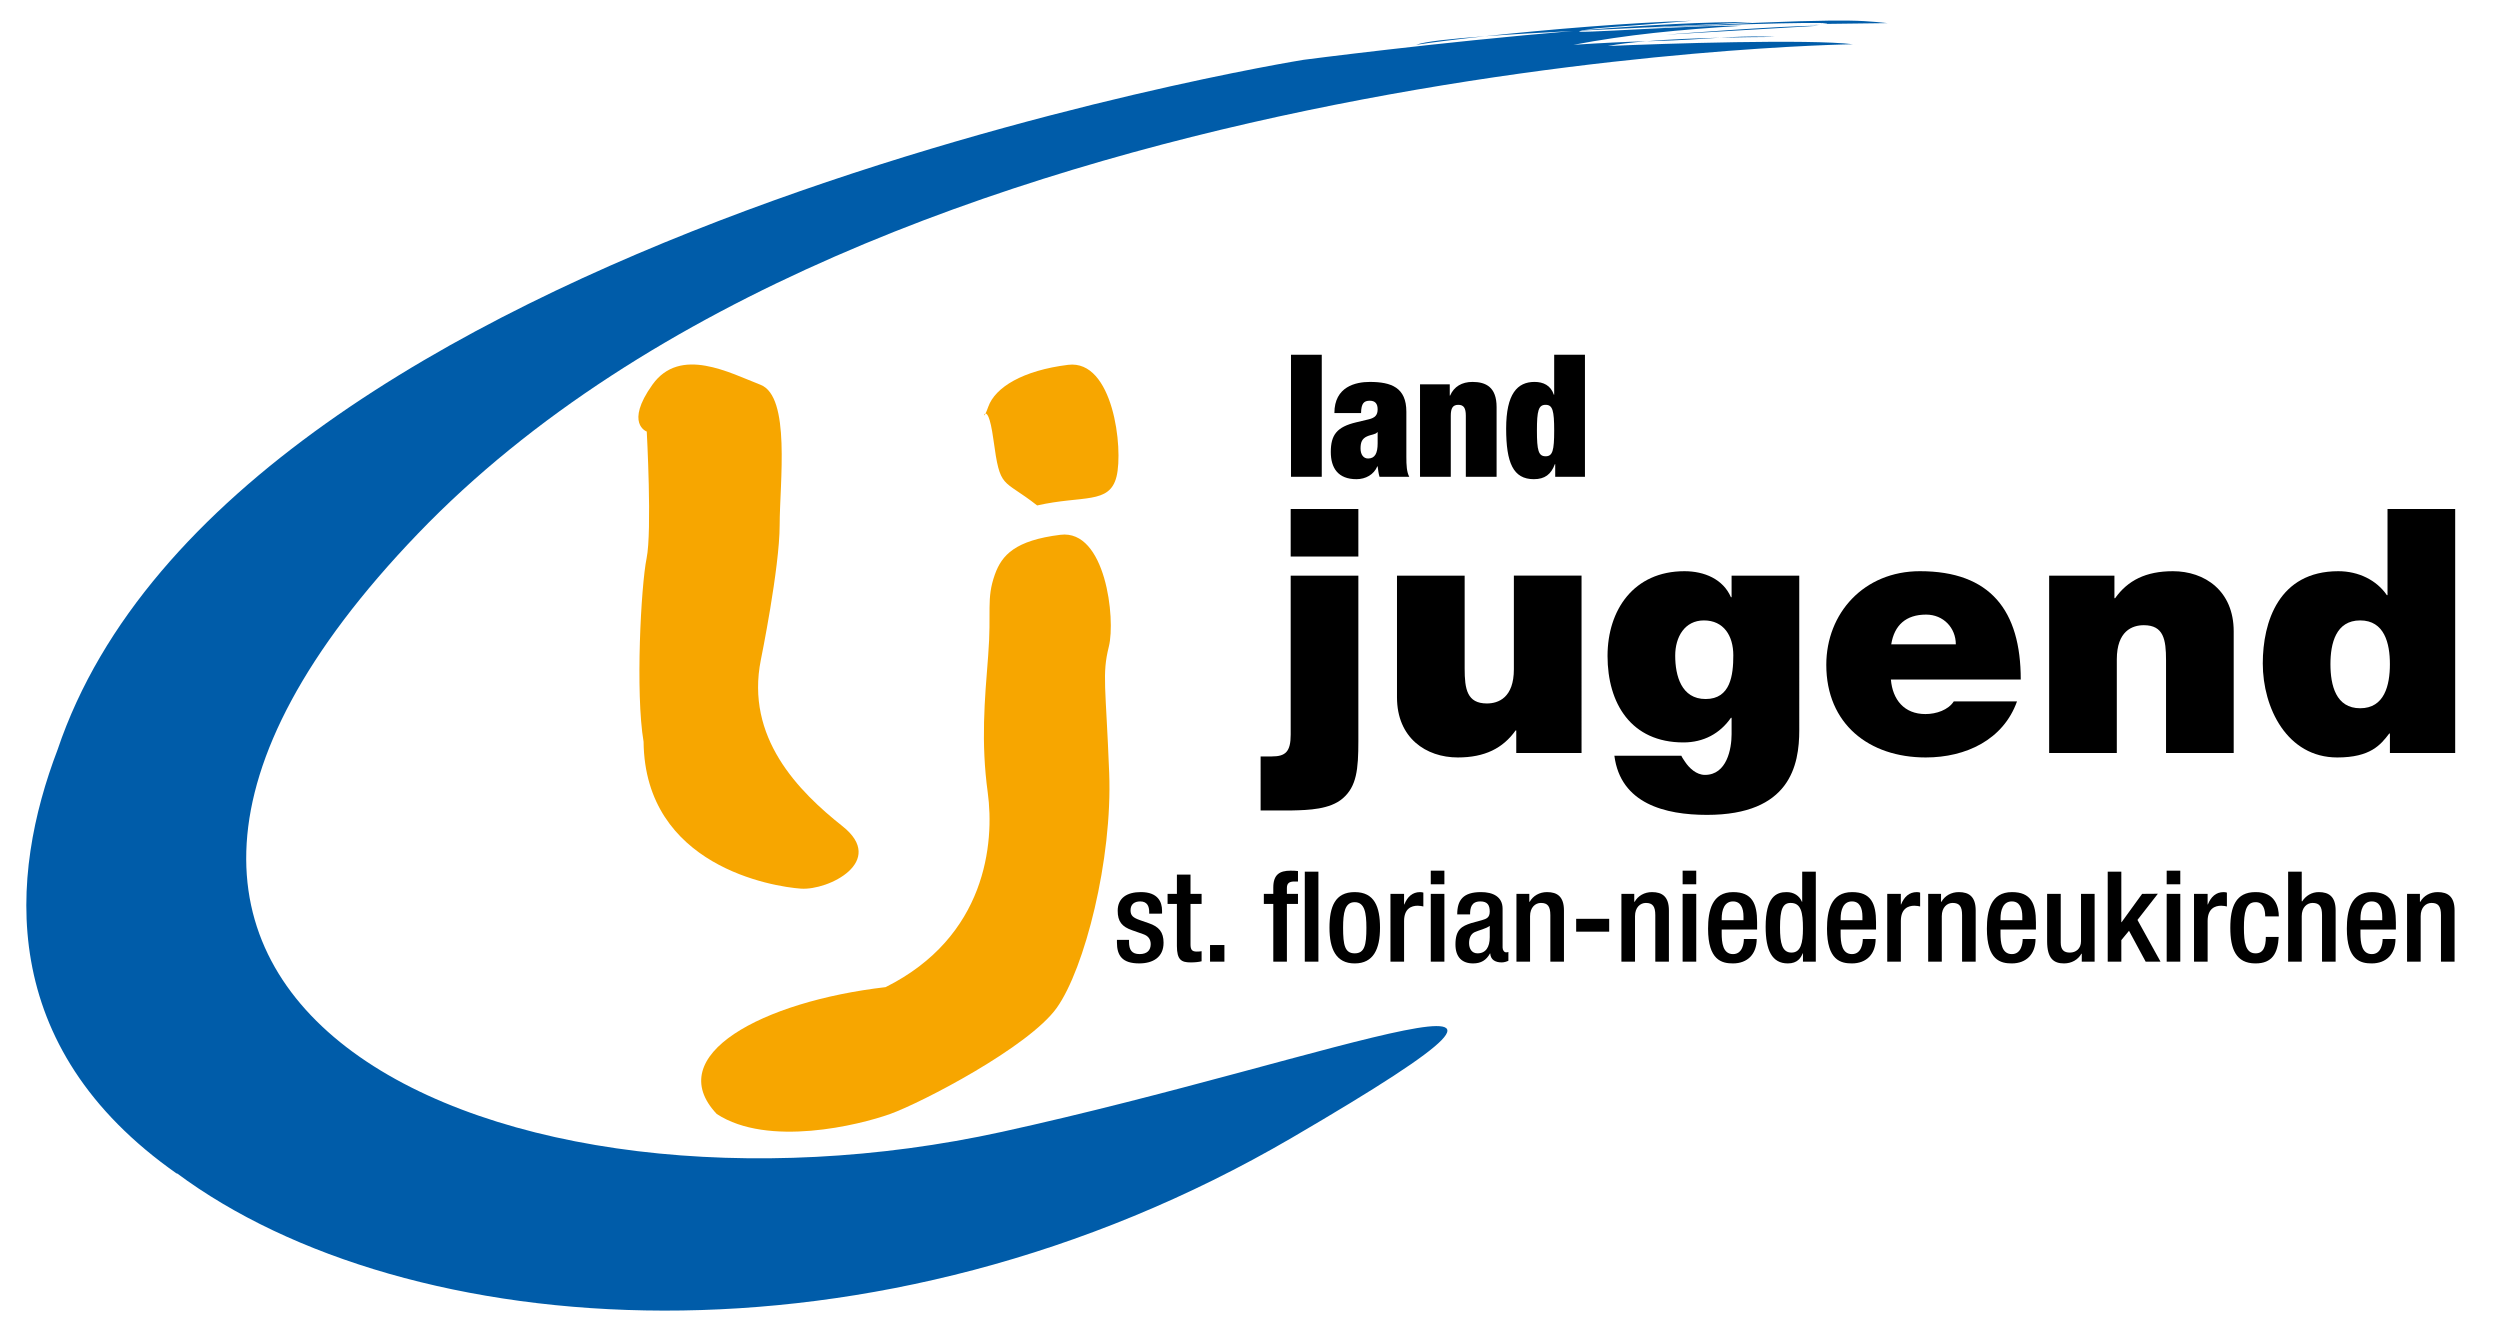 <?xml version="1.0" encoding="UTF-8"?>
<svg xmlns="http://www.w3.org/2000/svg" xmlns:xlink="http://www.w3.org/1999/xlink" version="1.1" x="0px" y="0px" viewBox="0 0 436.535 232.441" style="enable-background:new 0 0 436.535 232.441;" xml:space="preserve">
<g>
	<g>
		<path style="fill:#F7A600;" d="M173.719,100.313c-1.54,4.327-0.554,6.354-1.171,14.163c-0.617,7.81-1.273,15.123-0.075,23.908    c1.201,8.787-0.255,25.199-17.834,33.984c-21.503,2.5-39.163,11.896-29.486,22.148c8.948,5.852,24.833,1.951,30.284,0    c5.453-1.953,24.246-11.715,29.1-18.549c4.855-6.834,9.728-25.869,9.143-41c-0.586-15.132-1.278-17.18-0.061-22.062    c1.217-4.882-0.577-20.5-8.452-19.523C177.289,94.358,174.937,96.897,173.719,100.313z"></path>
		<path style="fill:#F7A600;" d="M172.564,71.025c-1.539,4.328-0.291-3.001,0.907,5.784c1.2,8.788,1.483,6.629,7.631,11.45    c7.979-1.808,12.64-0.15,13.856-5.031c1.218-4.883-0.576-20.5-8.451-19.523C178.63,64.679,173.782,67.609,172.564,71.025z"></path>
		<path style="fill:#F7A600;" d="M112.933,75.355c0,0,0.944,17.371-0.03,22.139c-0.974,4.77-1.968,23.502-0.526,32.019    c0.229,21.758,22.628,25.316,27.468,25.656c4.835,0.342,15.004-4.768,7.271-10.898c-7.734-6.131-16.979-15.5-14.26-29.064    c0,0,3.272-16.01,3.283-23.502c0.01-7.494,1.966-22.48-3.354-24.523c-5.322-2.045-14.024-6.812-18.873,0    C109.064,73.992,112.933,75.355,112.933,75.355z"></path>
	</g>
</g>
<g>
	<g>
		<path style="fill:#005CA9;" d="M259.281,6.33c-6.07,0.446-10.564,0.938-12.002,1.496C249.963,7.405,254.223,6.874,259.281,6.33z     M317.694,4.488c-6.815,0-26.838,1.568-26.838,1.568L317.694,4.488z M318.244,4.181l11.361-0.143    c-5.551-0.563-7.641-0.892-42.895,0.871C317.397,3.634,321.137,4.036,318.244,4.181z M318.244,4.181l-2.797,0.035    C316.565,4.233,317.58,4.214,318.244,4.181z M307.998,6.384c-2.559-0.063-5.043,0.046-7.664,0.201    C307.67,6.407,312.746,6.501,307.998,6.384z M323.535,7.725c-7.555-0.926-32.773-0.135-42.799,0.313    c1.828-0.353,4.168-0.624,6.723-0.834c-3.639,0.101-7.789,0.292-12.713,0.622c9.293-1.767,18.381-2.653,29.328-3.318    c-7.641-0.22-30.98,1.548-28.088,0.887c0.102-0.023,0.201-0.045,0.299-0.066c10.392-0.524,21.5-0.997,29.646-1.471    c-8.059-0.067-18.56,0.529-29.242,1.387c2.467-0.485,4.531-0.404,18.711-1.62c-10.582,0.302-25.211,1.532-36.119,2.705    c4.459-0.328,9.771-0.631,15.352-0.918c-23.424,1.95-47.015,5.033-47.015,5.033S40.498,40.514,10.054,130.91    c-8.352,21.88-10.955,51.793,20.91,74.087c-0.051-0.061-0.096-0.122-0.146-0.183c39.98,29.794,121.965,36.362,194.798-6.167    c61.123-35.693,7.844-13.859-50.643-1.014C88.496,216.626-6.852,176.268,72.974,93.183C152.8,10.099,323.535,7.725,323.535,7.725z     M300.334,6.584c-4.027,0.098-8.734,0.278-12.875,0.62c0.451-0.013,0.896-0.024,1.33-0.034    C293.238,7.07,296.908,6.787,300.334,6.584z"></path>
	</g>
</g>
<g>
	<g>
		<path d="M225.425,61.944h5.372v21.31h-5.372V61.944z"></path>
		<path d="M240.884,83.254c-0.179-0.567-0.239-1.164-0.328-1.821h-0.06c-0.597,1.433-2.03,2.239-3.642,2.239    c-3.223,0-4.477-1.97-4.477-4.746c0-2.985,1.044-4.387,4.477-5.193l2.119-0.507c1.164-0.269,1.582-0.776,1.582-1.761    c0-0.985-0.448-1.493-1.373-1.493c-1.015,0-1.492,0.448-1.522,2.149h-4.656c0-4.626,3.731-5.432,6.178-5.432    c3.761,0,6.387,0.985,6.387,5.193v7.879c0,1.493,0.06,2.656,0.507,3.492H240.884z M240.556,77.405v-1.94h-0.06    c-0.299,0.418-1.045,0.388-1.821,0.746c-0.836,0.388-1.104,1.015-1.104,2.089c0,1.075,0.507,1.761,1.313,1.761    C240.078,80.061,240.556,79.165,240.556,77.405z"></path>
		<path d="M247.956,67.107h5.193v1.97h0.06c0.686-1.582,2.059-2.388,3.91-2.388c2.358,0,4.208,0.925,4.208,4.387v12.177h-5.373    V72.599c0-1.343-0.358-1.91-1.313-1.91s-1.314,0.567-1.314,1.91v10.655h-5.372V67.107z"></path>
		<path d="M271.382,61.944h5.372v21.31h-5.193v-2.209h-0.06c-0.657,1.791-1.761,2.627-3.671,2.627c-3.611,0-4.835-2.865-4.835-8.835    c0-6.089,1.97-8.148,4.954-8.148c1.522,0,2.835,0.597,3.373,2.238h0.06V61.944z M269.89,79.673c1.224,0,1.493-1.015,1.493-4.477    c0-3.492-0.268-4.507-1.493-4.507c-1.253,0-1.522,1.015-1.522,4.507C268.368,78.658,268.636,79.673,269.89,79.673z"></path>
	</g>
	<g>
		<path d="M220.121,132.084h1.97c2.387,0,3.282-0.835,3.282-3.819v-27.75h11.816v28.884c0,4.953-0.298,7.938-2.745,10.026    c-2.208,1.909-5.968,2.028-8.772,2.088h-5.55V132.084z M237.188,97.173h-11.816v-8.295h11.816V97.173z"></path>
		<path d="M276.159,131.488h-11.398v-3.939h-0.119c-2.208,3.103-5.371,4.714-10.085,4.714c-5.55,0-10.623-3.401-10.623-10.503    v-21.245h11.816v16.232c0,3.581,0.418,6.087,3.879,6.087c2.029,0,4.715-1.015,4.715-5.968v-16.352h11.816V131.488z"></path>
		<path d="M314.178,127.49c0,6.146-1.611,14.8-16.113,14.8c-7.34,0-15.098-1.97-16.172-10.324h11.696    c0.12,0.298,0.418,0.716,0.657,1.074c0.716,1.074,1.969,2.268,3.461,2.268c3.819,0,4.654-4.535,4.654-7.102v-2.864h-0.119    c-1.909,2.745-4.774,4.297-8.295,4.297c-9.131,0-13.249-6.804-13.249-15.099c0-8.057,4.595-14.8,13.427-14.8    c3.461,0,6.744,1.372,8.116,4.535h0.119v-3.76h11.816V127.49z M297.826,122.059c4.356,0,4.834-4.178,4.834-7.639    c0-3.401-1.671-6.087-5.132-6.087c-3.342,0-5.013,2.865-5.013,6.147C292.515,118,293.589,122.059,297.826,122.059z"></path>
		<path d="M330.175,118.657c0.299,3.521,2.327,6.028,6.027,6.028c1.91,0,3.999-0.717,4.953-2.209h11.041    c-2.388,6.685-8.893,9.787-15.935,9.787c-9.906,0-17.365-5.848-17.365-16.172c0-9.011,6.564-16.352,16.352-16.352    c12.293,0,17.604,6.863,17.604,18.917H330.175z M341.514,112.51c0-2.864-2.148-5.192-5.192-5.192c-3.521,0-5.55,1.85-6.087,5.192    H341.514z"></path>
		<path d="M357.81,100.515h11.398v3.939h0.119c2.208-3.103,5.371-4.714,10.085-4.714c5.551,0,10.623,3.401,10.623,10.503v21.245    h-11.816v-16.232c0-3.581-0.418-6.087-3.879-6.087c-2.029,0-4.715,1.015-4.715,5.968v16.352H357.81V100.515z"></path>
		<path d="M428.71,131.488h-11.398v-3.401h-0.119c-1.492,1.969-3.282,4.177-9.071,4.177c-8.772,0-13.009-8.652-13.009-16.411    c0-7.281,2.805-16.113,13.188-16.113c3.521,0,6.684,1.551,8.474,4.177h0.119V88.878h11.816V131.488z M412.12,108.333    c-4.237,0-5.192,3.999-5.192,7.639c0,3.7,0.955,7.699,5.192,7.699c4.236,0,5.191-3.999,5.191-7.699    C417.311,112.331,416.356,108.333,412.12,108.333z"></path>
	</g>
</g>
<g>
	<g>
		<path d="M200.665,159.536v-0.309c0-0.946-0.33-1.826-1.562-1.826c-0.946,0-1.694,0.44-1.694,1.54c0,0.925,0.418,1.299,1.672,1.738    l1.518,0.528c1.76,0.594,2.575,1.54,2.575,3.41c0,2.53-1.849,3.608-4.247,3.608c-2.992,0-3.895-1.386-3.895-3.674v-0.44h2.112    v0.374c0,1.364,0.484,2.112,1.849,2.112c1.298,0,1.936-0.66,1.936-1.738c0-0.88-0.462-1.452-1.298-1.738l-1.936-0.682    c-1.782-0.616-2.53-1.518-2.53-3.411c0-2.222,1.606-3.256,4.048-3.256c3.015,0,3.697,1.76,3.697,3.234v0.528H200.665z"></path>
		<path d="M203.876,156.081h1.628v-3.366h2.376v3.366h1.936v1.761h-1.936v7.062c0,0.925,0.264,1.254,1.078,1.254    c0.352,0,0.638-0.021,0.858-0.065v1.76c-0.506,0.133-1.166,0.198-1.914,0.198c-1.606,0-2.398-0.439-2.398-2.86v-7.349h-1.628    V156.081z"></path>
		<path d="M211.29,165.015h2.508v2.904h-2.508V165.015z"></path>
		<path d="M222.334,157.842h-1.65v-1.761h1.65v-1.1c0-2.245,1.078-2.949,3.015-2.949c0.506,0,0.946,0.023,1.298,0.066v1.826h-0.66    c-0.88,0-1.276,0.33-1.276,1.122v1.034h1.936v1.761h-1.936v10.077h-2.376V157.842z M227.835,152.209h2.376v15.71h-2.376V152.209z"></path>
		<path d="M236.546,155.774c3.455,0,4.423,2.552,4.423,6.227s-1.122,6.227-4.423,6.227c-3.278,0-4.4-2.552-4.4-6.227    S233.114,155.774,236.546,155.774z M236.546,166.467c1.738,0,2.046-1.452,2.046-4.467c0-2.618-0.308-4.467-2.046-4.467    c-1.716,0-2.024,1.849-2.024,4.467C234.522,165.015,234.83,166.467,236.546,166.467z"></path>
		<path d="M242.794,156.081h2.376v1.849h0.044c0.528-1.32,1.408-2.156,2.75-2.156c0.264,0,0.418,0.044,0.572,0.088v2.42    c-0.176-0.044-0.594-0.132-0.99-0.132c-1.078,0-2.376,0.484-2.376,2.685v7.085h-2.376V156.081z"></path>
		<path d="M249.833,152.032h2.377v2.377h-2.377V152.032z M249.833,156.081h2.377v11.838h-2.377V156.081z"></path>
		<path d="M262.374,165.455c0,0.44,0.264,0.836,0.616,0.836c0.154,0,0.308-0.022,0.396-0.066v1.54    c-0.286,0.132-0.704,0.286-1.167,0.286c-1.056,0-1.936-0.418-2.002-1.562h-0.044c-0.638,1.167-1.562,1.738-2.949,1.738    c-1.892,0-3.081-1.056-3.081-3.322c0-2.641,1.145-3.19,2.751-3.719l1.849-0.506c0.858-0.242,1.386-0.483,1.386-1.518    c0-1.078-0.374-1.761-1.628-1.761c-1.585,0-1.804,1.122-1.804,2.267h-2.245c0-2.509,1.034-3.895,4.159-3.895    c2.09,0,3.763,0.813,3.763,2.904V165.455z M260.13,161.67c-0.616,0.484-1.936,0.77-2.64,1.101    c-0.682,0.33-0.968,1.034-0.968,1.914c0,0.99,0.484,1.782,1.474,1.782c1.43,0,2.134-1.078,2.134-2.816V161.67z"></path>
		<path d="M264.793,156.081h2.244v1.387h0.066c0.594-1.057,1.716-1.694,3.037-1.694c1.804,0,2.948,0.813,2.948,3.212v8.934h-2.376    V159.8c0-1.54-0.462-2.135-1.65-2.135c-0.968,0-1.893,0.771-1.893,2.311v7.943h-2.376V156.081z"></path>
		<path d="M275.221,160.438h5.765v2.245h-5.765V160.438z"></path>
		<path d="M283.119,156.081h2.245v1.387h0.066c0.594-1.057,1.716-1.694,3.036-1.694c1.804,0,2.949,0.813,2.949,3.212v8.934h-2.376    V159.8c0-1.54-0.462-2.135-1.65-2.135c-0.968,0-1.892,0.771-1.892,2.311v7.943h-2.376V156.081z"></path>
		<path d="M293.81,152.032h2.377v2.377h-2.377V152.032z M293.81,156.081h2.377v11.838h-2.377V156.081z"></path>
		<path d="M300.631,162.309v0.682c0,1.584,0.197,3.608,1.979,3.608c1.694,0,1.893-1.937,1.893-2.641h2.244    c0,2.619-1.584,4.269-4.158,4.269c-1.937,0-4.335-0.571-4.335-6.051c0-3.102,0.66-6.402,4.379-6.402    c3.301,0,4.181,1.98,4.181,5.28v1.255H300.631z M304.436,160.68v-0.638c0-1.496-0.483-2.641-1.826-2.641    c-1.518,0-1.979,1.496-1.979,3.036v0.242H304.436z"></path>
		<path d="M314.821,166.467h-0.044c-0.309,0.771-0.902,1.76-2.597,1.76c-2.772,0-3.873-2.31-3.873-6.381    c0-5.259,1.849-6.072,3.653-6.072c1.275,0,2.244,0.638,2.684,1.694h0.044v-5.259h2.377v15.71h-2.244V166.467z M312.665,157.665    c-1.364,0-1.849,1.101-1.849,4.291c0,2.685,0.352,4.379,2.002,4.379c1.629,0,2.003-1.673,2.003-4.203    C314.821,159.294,314.491,157.665,312.665,157.665z"></path>
		<path d="M321.398,162.309v0.682c0,1.584,0.197,3.608,1.979,3.608c1.694,0,1.893-1.937,1.893-2.641h2.244    c0,2.619-1.584,4.269-4.158,4.269c-1.936,0-4.335-0.571-4.335-6.051c0-3.102,0.66-6.402,4.379-6.402    c3.301,0,4.181,1.98,4.181,5.28v1.255H321.398z M325.205,160.68v-0.638c0-1.496-0.484-2.641-1.827-2.641    c-1.518,0-1.979,1.496-1.979,3.036v0.242H325.205z"></path>
		<path d="M329.538,156.081h2.376v1.849h0.044c0.528-1.32,1.408-2.156,2.751-2.156c0.264,0,0.418,0.044,0.571,0.088v2.42    c-0.176-0.044-0.594-0.132-0.99-0.132c-1.078,0-2.376,0.484-2.376,2.685v7.085h-2.376V156.081z"></path>
		<path d="M336.688,156.081h2.244v1.387h0.066c0.594-1.057,1.716-1.694,3.036-1.694c1.804,0,2.948,0.813,2.948,3.212v8.934h-2.376    V159.8c0-1.54-0.462-2.135-1.65-2.135c-0.968,0-1.893,0.771-1.893,2.311v7.943h-2.376V156.081z"></path>
		<path d="M349.315,162.309v0.682c0,1.584,0.198,3.608,1.98,3.608c1.694,0,1.892-1.937,1.892-2.641h2.245    c0,2.619-1.585,4.269-4.159,4.269c-1.936,0-4.334-0.571-4.334-6.051c0-3.102,0.66-6.402,4.378-6.402    c3.301,0,4.181,1.98,4.181,5.28v1.255H349.315z M353.122,160.68v-0.638c0-1.496-0.484-2.641-1.826-2.641    c-1.519,0-1.98,1.496-1.98,3.036v0.242H353.122z"></path>
		<path d="M363.506,166.533h-0.066c-0.594,1.056-1.716,1.693-3.036,1.693c-1.76,0-2.948-0.814-2.948-3.872v-8.273h2.376v8.493    c0,1.32,0.595,1.761,1.606,1.761c1.013,0,1.936-0.66,1.936-1.98v-8.273h2.376v11.838h-2.244V166.533z"></path>
		<path d="M368.037,152.209h2.376v8.823h0.044l3.587-4.951l2.75-0.021l-3.564,4.576l4.026,7.283h-2.596l-2.905-5.391l-1.342,1.628    v3.763h-2.376V152.209z"></path>
		<path d="M378.333,152.032h2.376v2.377h-2.376V152.032z M378.333,156.081h2.376v11.838h-2.376V156.081z"></path>
		<path d="M383.106,156.081h2.376v1.849h0.044c0.528-1.32,1.408-2.156,2.751-2.156c0.264,0,0.418,0.044,0.572,0.088v2.42    c-0.177-0.044-0.595-0.132-0.99-0.132c-1.078,0-2.377,0.484-2.377,2.685v7.085h-2.376V156.081z"></path>
		<path d="M397.892,163.607c-0.154,2.838-1.122,4.62-4.049,4.62c-3.433,0-4.4-2.552-4.4-6.227s0.968-6.227,4.4-6.227    c3.542-0.044,4.07,2.772,4.07,4.246h-2.376c0-1.1-0.309-2.53-1.694-2.486c-1.716,0-2.024,1.849-2.024,4.467    c0,2.618,0.309,4.467,2.024,4.467c1.32,0.021,1.804-1.078,1.804-2.86H397.892z"></path>
		<path d="M399.54,152.209h2.376v5.148l0.066,0.044c0.66-1.012,1.694-1.628,2.904-1.628c1.805,0,2.948,0.813,2.948,3.212v8.934    h-2.376V159.8c0-1.54-0.462-2.135-1.65-2.135c-0.968,0-1.893,0.771-1.893,2.311v7.943h-2.376V152.209z"></path>
		<path d="M412.168,162.309v0.682c0,1.584,0.198,3.608,1.98,3.608c1.694,0,1.892-1.937,1.892-2.641h2.245    c0,2.619-1.585,4.269-4.159,4.269c-1.937,0-4.334-0.571-4.334-6.051c0-3.102,0.659-6.402,4.378-6.402    c3.301,0,4.181,1.98,4.181,5.28v1.255H412.168z M415.975,160.68v-0.638c0-1.496-0.484-2.641-1.826-2.641    c-1.518,0-1.98,1.496-1.98,3.036v0.242H415.975z"></path>
		<path d="M420.308,156.081h2.244v1.387h0.066c0.594-1.057,1.716-1.694,3.036-1.694c1.805,0,2.948,0.813,2.948,3.212v8.934h-2.376    V159.8c0-1.54-0.462-2.135-1.65-2.135c-0.968,0-1.893,0.771-1.893,2.311v7.943h-2.376V156.081z"></path>
	</g>
</g>
</svg>
